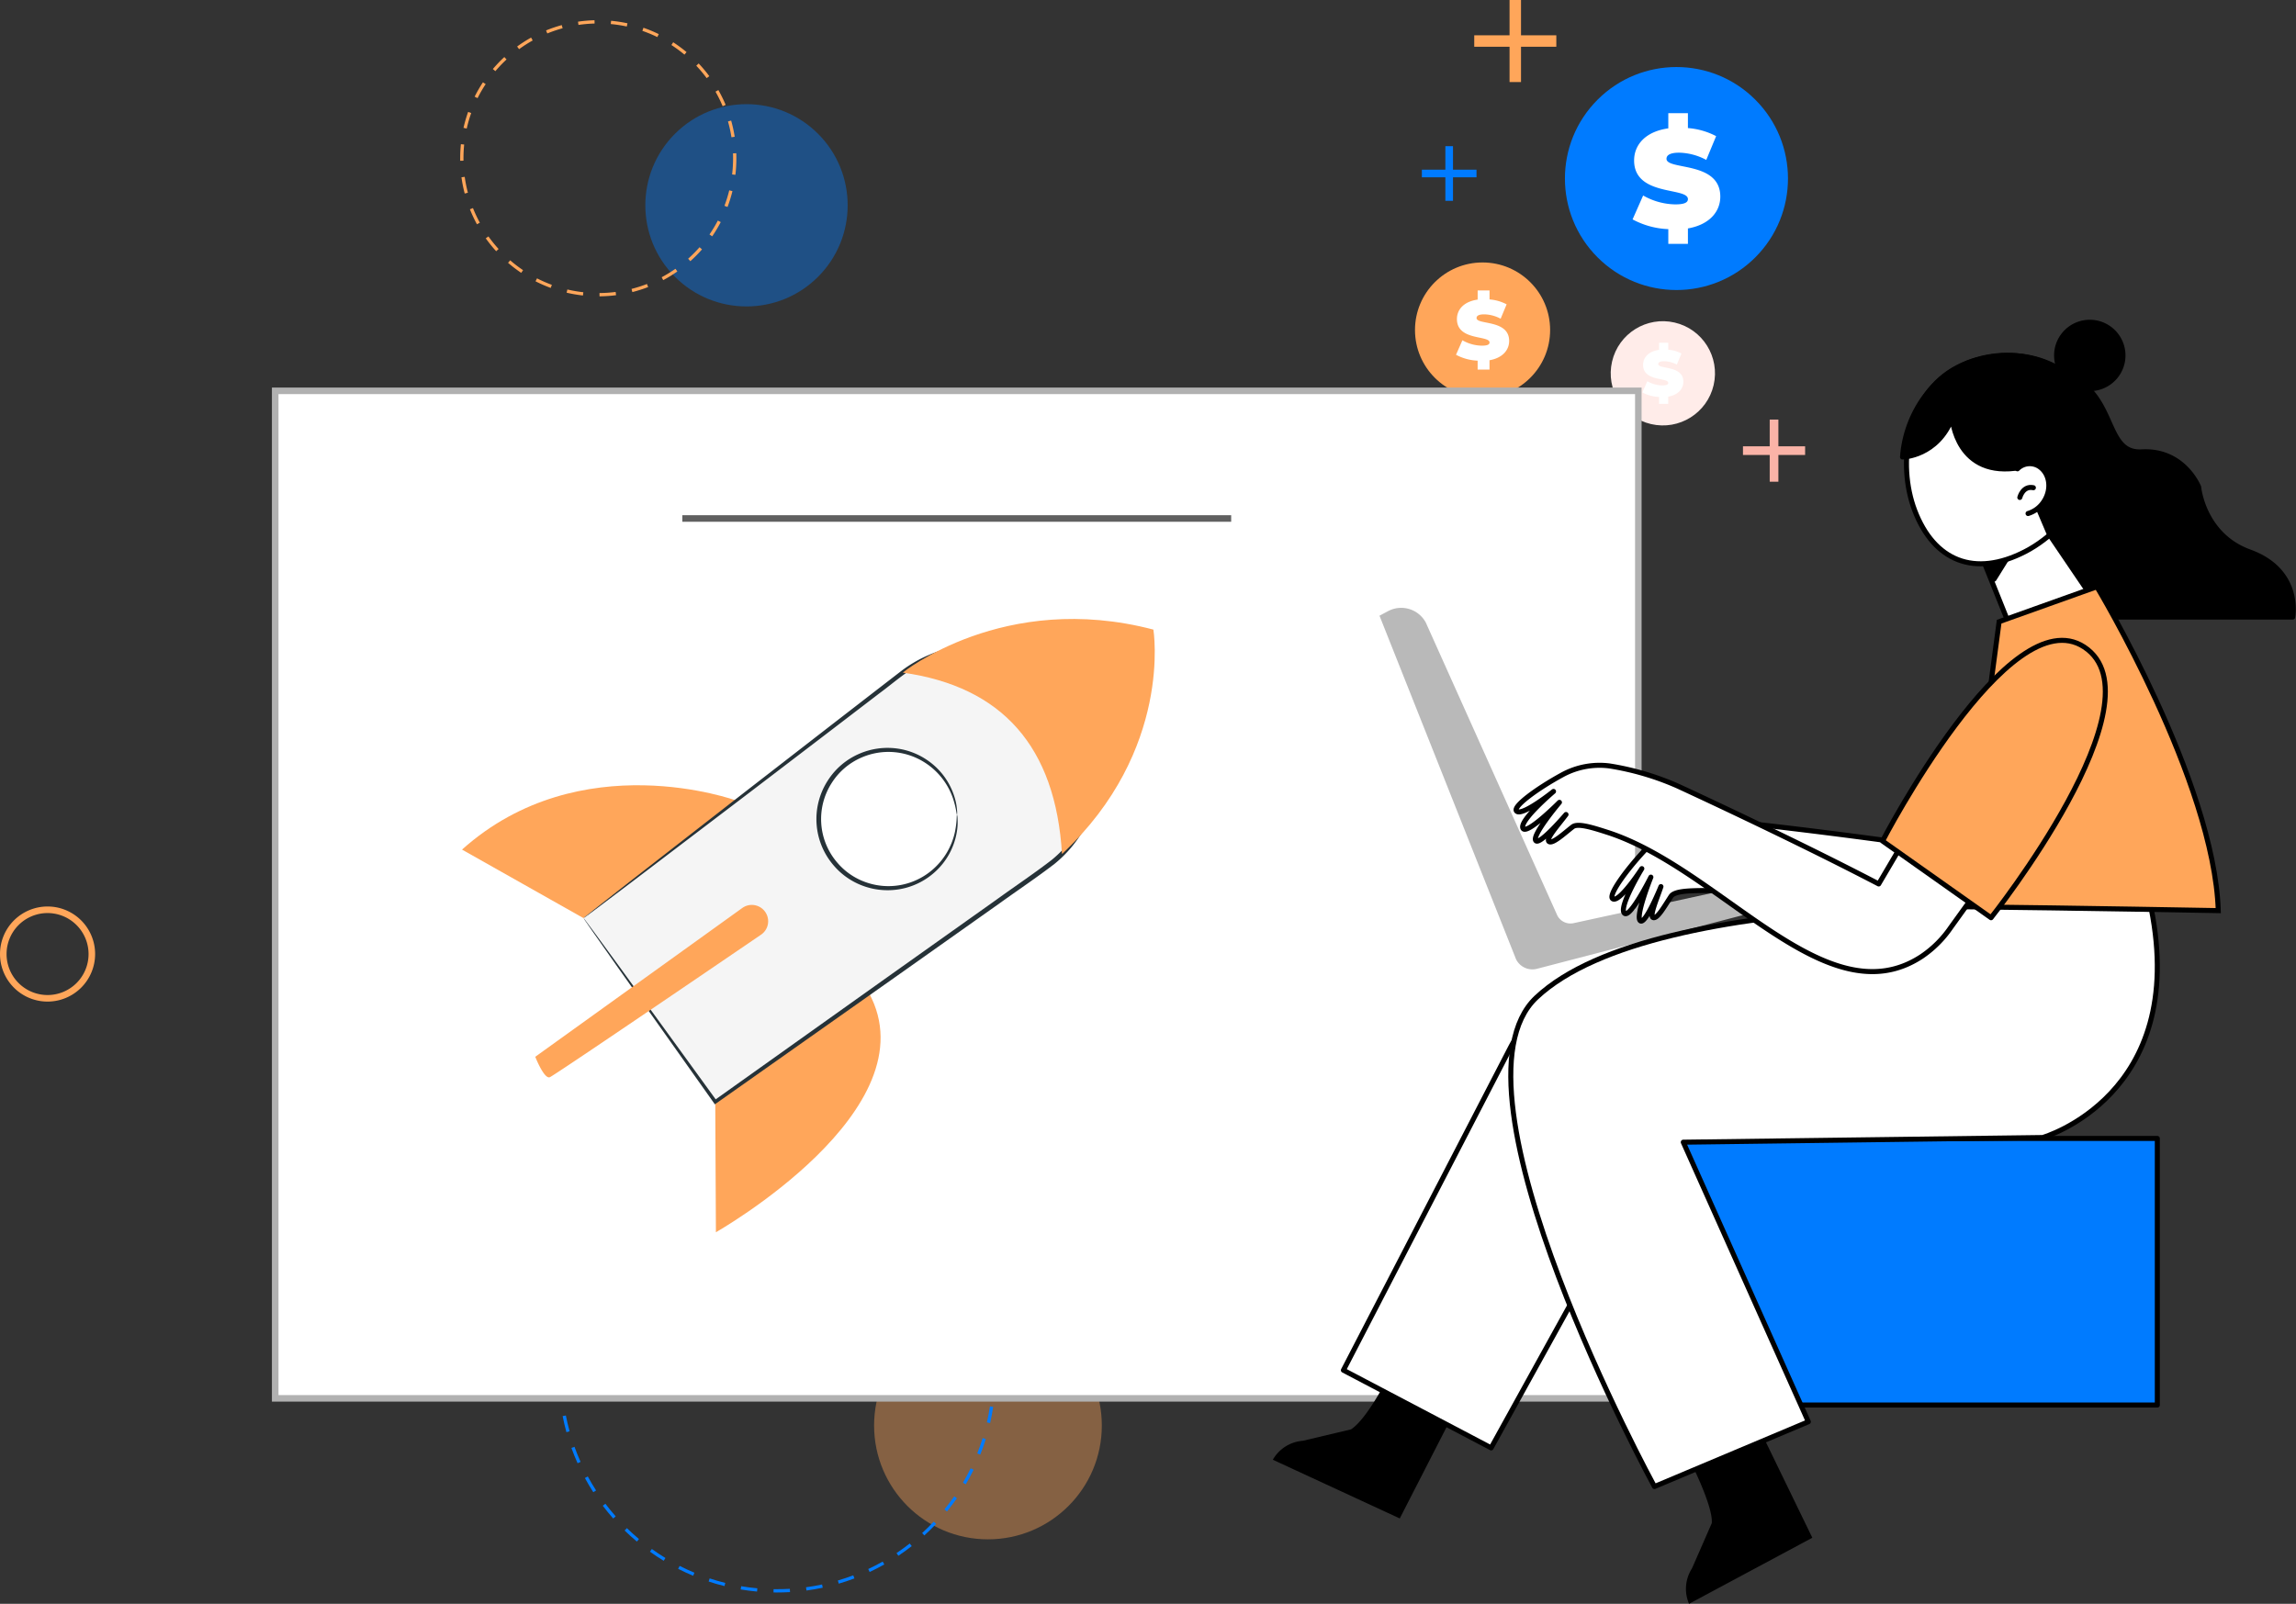 <svg xmlns="http://www.w3.org/2000/svg" width="456.639" height="319.06" viewBox="0 0 456.639 319.06">
  <rect x="0" y="0" width="456.639" height="319.06" fill="#333333" stroke="none"/>
  <g id="Group_134597" data-name="Group 134597" transform="translate(-1140.107 -288.862)">
    <g id="Group_134594" data-name="Group 134594" transform="translate(-29.783 -1.576)">
      <g id="OBJECTS" transform="translate(940.56 20.391)">
        <g id="Group_50" data-name="Group 50" transform="translate(212.766 270.047)">
          <g id="Group_16" data-name="Group 16" transform="translate(297.985)">
            <g id="Group_2" data-name="Group 2" transform="translate(20.63 4.149)">
              <circle id="Ellipse_1" data-name="Ellipse 1" cx="22.181" cy="22.181" r="22.181" transform="translate(0 31.368) rotate(-45)" fill="#007bff"/>
              <g id="Group_1" data-name="Group 1" transform="translate(22.644 18.371)">
                <path id="Path_1" data-name="Path 1" d="M1531.638,379.281v3.069h-3.9v-2.932a16.264,16.264,0,0,1-7.106-1.936l2.1-4.755a13.282,13.282,0,0,0,6.388,1.77c1.853,0,2.517-.387,2.517-1.051,0-2.434-10.7-.471-10.7-7.687,0-3.125,2.267-5.753,6.8-6.388v-3.014h3.9v2.958a14.453,14.453,0,0,1,5.613,1.605l-1.963,4.729a11.944,11.944,0,0,0-5.393-1.439c-1.909,0-2.517.554-2.517,1.218,0,2.322,10.7.387,10.7,7.52C1538.08,375.933,1535.923,378.533,1531.638,379.281Z" transform="translate(-1520.632 -356.356)" fill="#fff"/>
              </g>
            </g>
            <g id="Group_4" data-name="Group 4" transform="translate(0 52.214)">
              <circle id="Ellipse_2" data-name="Ellipse 2" cx="13.437" cy="13.437" r="13.437" fill="#ffa65a"/>
              <g id="Group_3" data-name="Group 3" transform="translate(8.152 5.564)">
                <path id="Path_2" data-name="Path 2" d="M1392.693,505.364v1.859h-2.362v-1.776a9.847,9.847,0,0,1-4.3-1.173l1.272-2.881a8.046,8.046,0,0,0,3.87,1.072c1.123,0,1.525-.235,1.525-.637,0-1.474-6.483-.285-6.483-4.657,0-1.893,1.374-3.485,4.121-3.87v-1.826h2.362v1.792a8.755,8.755,0,0,1,3.4.973l-1.19,2.864a7.238,7.238,0,0,0-3.266-.871c-1.157,0-1.525.336-1.525.738,0,1.406,6.483.235,6.483,4.556C1396.6,503.335,1395.289,504.911,1392.693,505.364Z" transform="translate(-1386.026 -491.476)" fill="#fff"/>
              </g>
            </g>
            <g id="Group_6" data-name="Group 6" transform="translate(36.852 61.825)">
              <circle id="Ellipse_3" data-name="Ellipse 3" cx="10.368" cy="10.368" r="10.368" transform="translate(0 20.2) rotate(-76.944)" fill="#ffece9"/>
              <g id="Group_5" data-name="Group 5" transform="translate(8.365 6.367)">
                <path id="Path_3" data-name="Path 3" d="M1533.219,542.109v1.435H1531.4v-1.37a7.6,7.6,0,0,1-3.322-.905l.982-2.223a6.207,6.207,0,0,0,2.986.827c.866,0,1.177-.181,1.177-.491,0-1.138-5-.22-5-3.593,0-1.461,1.06-2.689,3.179-2.986v-1.409h1.823v1.382a6.76,6.76,0,0,1,2.624.75l-.918,2.21a5.585,5.585,0,0,0-2.521-.672c-.893,0-1.177.259-1.177.569,0,1.085,5,.181,5,3.515C1536.23,540.544,1535.222,541.76,1533.219,542.109Z" transform="translate(-1528.074 -531.393)" fill="#fff"/>
              </g>
            </g>
            <g id="Group_9" data-name="Group 9" transform="translate(1.366 29.081)">
              <g id="Group_7" data-name="Group 7" transform="translate(4.675)">
                <rect id="Rectangle_2" data-name="Rectangle 2" width="1.516" height="10.867" fill="#007bff"/>
              </g>
              <g id="Group_8" data-name="Group 8" transform="translate(0 4.675)">
                <rect id="Rectangle_3" data-name="Rectangle 3" width="10.867" height="1.516" fill="#007bff"/>
              </g>
            </g>
            <g id="Group_12" data-name="Group 12" transform="translate(11.784)">
              <g id="Group_10" data-name="Group 10" transform="translate(7.022)">
                <rect id="Rectangle_4" data-name="Rectangle 4" width="2.278" height="16.322" fill="#ffa65a"/>
              </g>
              <g id="Group_11" data-name="Group 11" transform="translate(0 7.022)">
                <rect id="Rectangle_5" data-name="Rectangle 5" width="16.322" height="2.278" fill="#ffa65a"/>
              </g>
            </g>
            <g id="Group_15" data-name="Group 15" transform="translate(65.23 83.471)">
              <g id="Group_13" data-name="Group 13" transform="translate(5.317)">
                <rect id="Rectangle_6" data-name="Rectangle 6" width="1.725" height="12.359" fill="#fab3a7"/>
              </g>
              <g id="Group_14" data-name="Group 14" transform="translate(0 5.317)">
                <rect id="Rectangle_7" data-name="Rectangle 7" width="12.359" height="1.725" fill="#fab3a7"/>
              </g>
            </g>
          </g>
          <g id="Group_17" data-name="Group 17" transform="translate(16.565 4.029)">
            <circle id="Ellipse_4" data-name="Ellipse 4" cx="20.122" cy="20.122" r="20.122" transform="translate(120.01 36.813) rotate(-45)" fill="#007bff" opacity="0.4"/>
            <circle id="Ellipse_5" data-name="Ellipse 5" cx="22.646" cy="22.646" r="22.646" transform="translate(173.843 256.915)" fill="#ffa65a" opacity="0.4"/>
            <path id="Path_4" data-name="Path 4" d="M745.521,1237.981q-.357,0-.712-.005l.011-.652c1.074.017,2.165-.006,3.235-.068l.038.651C747.242,1237.956,746.377,1237.981,745.521,1237.981Zm-3.991-.181c-1.088-.1-2.184-.241-3.257-.421l.108-.643c1.057.177,2.136.317,3.208.414Zm9.832-.208-.087-.647c1.066-.143,2.138-.328,3.188-.552l.136.638C753.532,1237.258,752.443,1237.447,751.361,1237.592Zm-16.3-.879c-1.061-.262-2.122-.568-3.156-.909l.2-.62c1.018.336,2.064.638,3.108.9Zm22.725-.485-.184-.626c1.031-.3,2.063-.649,3.067-1.029l.231.61C759.876,1235.569,758.828,1235.921,757.781,1236.228Zm-28.962-1.571c-1.008-.42-2.012-.884-2.984-1.379l.3-.582c.958.488,1.947.945,2.94,1.358Zm35.1-.75-.277-.591c.973-.455,1.939-.953,2.874-1.48l.32.568C765.888,1232.939,764.906,1233.445,763.919,1233.907Zm-40.955-2.229c-.931-.566-1.853-1.176-2.741-1.813l.38-.53c.875.627,1.783,1.228,2.7,1.785Zm46.67-.993-.362-.542c.894-.6,1.776-1.235,2.62-1.9l.4.514C771.436,1229.43,770.541,1230.078,769.634,1230.684Zm-52.007-2.833c-.837-.7-1.656-1.442-2.437-2.2l.455-.467c.769.75,1.577,1.48,2.4,2.17Zm57.174-1.212-.439-.482c.793-.723,1.569-1.486,2.307-2.269l.475.447C776.394,1225.13,775.606,1225.9,774.8,1226.639Zm-61.876-3.369c-.722-.818-1.422-1.673-2.079-2.542l.52-.394c.648.856,1.337,1.7,2.048,2.5Zm66.381-1.407-.507-.411c.678-.837,1.331-1.708,1.942-2.59l.536.372C780.658,1220.129,779.995,1221.013,779.306,1221.863Zm-70.343-3.826c-.592-.918-1.155-1.868-1.673-2.825l.574-.311c.511.942,1.065,1.878,1.648,2.782Zm74.081-1.573-.562-.329c.543-.928,1.058-1.888,1.53-2.853l.586.286C784.12,1214.547,783.6,1215.521,783.045,1216.463Zm-77.209-4.194c-.446-.994-.858-2.018-1.227-3.043l.614-.221c.363,1.009.769,2.018,1.208,3Zm80.092-1.71-.606-.241c.4-1,.76-2.026,1.08-3.053l.623.194C786.7,1208.5,786.331,1209.546,785.928,1210.56Zm-82.312-4.465c-.29-1.051-.543-2.127-.752-3.2l.64-.125c.206,1.054.455,2.114.74,3.149Zm84.265-1.806-.636-.146c.24-1.046.443-2.115.6-3.178l.645.1C788.331,1202.142,788.125,1203.228,787.881,1204.289Zm-85.524-4.636c-.127-1.082-.215-2.183-.261-3.273l.652-.028c.045,1.074.132,2.159.257,3.224Zm86.5-1.854-.65-.048c.079-1.068.12-2.156.12-3.233h.652C788.984,1195.611,788.943,1196.715,788.862,1197.8Zm-.533-3.717c-.01-1.076-.062-2.164-.152-3.232l.65-.055c.092,1.084.144,2.188.155,3.281Zm-85.6-.966-.652-.021c.035-1.092.112-2.194.228-3.276l.648.07C702.842,1190.955,702.767,1192.04,702.732,1193.116Zm85.05-5.476c-.171-1.062-.385-2.129-.636-3.172l.634-.152c.255,1.059.472,2.143.646,3.22Zm-84.359-.952-.641-.119c.2-1.074.44-2.152.719-3.2l.631.167C703.857,1184.569,703.619,1185.63,703.424,1186.688Zm82.846-5.334c-.33-1.021-.7-2.043-1.11-3.038l.6-.247c.413,1.01.792,2.048,1.127,3.085Zm-81.191-.916-.616-.214c.359-1.031.762-2.062,1.2-3.062l.6.261C705.829,1178.408,705.432,1179.422,705.078,1180.438Zm78.744-5.066c-.48-.958-1-1.912-1.556-2.834l.559-.336c.561.937,1.093,1.9,1.58,2.878Zm-76.158-.866-.576-.305c.511-.965,1.065-1.921,1.647-2.844l.552.348C708.714,1172.614,708.168,1173.557,707.664,1174.507Zm72.835-4.677c-.62-.878-1.282-1.742-1.966-2.569l.5-.416c.694.84,1.365,1.717,2,2.608Zm-69.383-.794-.524-.389c.65-.876,1.341-1.739,2.055-2.563l.493.427C712.438,1167.322,711.757,1168.172,711.116,1169.035Zm65.265-4.189c-.745-.775-1.529-1.53-2.329-2.246l.435-.486c.812.727,1.608,1.494,2.364,2.281Zm-61.031-.7-.46-.463c.774-.769,1.587-1.518,2.416-2.225l.423.5C716.912,1162.65,716.112,1163.388,715.35,1164.145Zm56.211-3.611c-.852-.654-1.74-1.284-2.64-1.872l.357-.546c.914.6,1.815,1.237,2.68,1.9Zm-51.294-.588-.385-.527c.879-.643,1.795-1.262,2.721-1.838l.345.554C722.034,1158.7,721.132,1159.312,720.266,1159.946Zm45.88-2.952c-.943-.519-1.916-1.008-2.893-1.453l.271-.594c.992.452,1.98.949,2.937,1.476Zm-40.391-.46-.3-.578c.968-.5,1.965-.977,2.965-1.406l.257.6C727.691,1155.57,726.708,1156.036,725.755,1156.533Zm34.5-2.222c-1.009-.37-2.044-.706-3.077-1l.177-.628c1.049.3,2.1.637,3.125,1.012Zm-28.565-.322-.211-.617c1.032-.352,2.09-.668,3.147-.941l.163.631C733.751,1153.331,732.708,1153.643,731.692,1153.989Zm22.343-1.435c-1.049-.212-2.124-.387-3.193-.52l.08-.647c1.086.135,2.176.312,3.242.527Zm-16.084-.18-.114-.642c1.07-.191,2.164-.344,3.252-.454l.066.649C740.084,1152.035,739.006,1152.186,737.952,1152.374Zm9.668-.616c-1.075-.052-2.165-.063-3.236-.036l-.017-.652c1.087-.028,2.193-.016,3.284.036Z" transform="translate(-590.969 -925.204)" fill="#007bff"/>
            <path id="Path_5" data-name="Path 5" d="M654.712,340.408l-.006-.652a27.141,27.141,0,0,0,3.212-.219l.083.647A27.782,27.782,0,0,1,654.712,340.408Zm-3.293-.166a27.462,27.462,0,0,1-3.25-.558l.149-.635a26.929,26.929,0,0,0,3.173.545Zm9.822-.676-.16-.632a26.7,26.7,0,0,0,3.067-.979l.236.608A27.367,27.367,0,0,1,661.241,339.566Zm-16.234-.829a27.446,27.446,0,0,1-3.024-1.321l.3-.581a26.758,26.758,0,0,0,2.951,1.29Zm22.374-1.55-.307-.575a26.948,26.948,0,0,0,2.743-1.684l.374.535A27.615,27.615,0,0,1,667.381,337.188Zm-28.24-1.447a27.7,27.7,0,0,1-2.621-2l.426-.494a27,27,0,0,0,2.559,1.956Zm33.633-2.326-.435-.486a27.049,27.049,0,0,0,2.267-2.287l.49.431A27.62,27.62,0,0,1,672.774,333.415Zm-38.616-1.978a27.716,27.716,0,0,1-2.072-2.565l.531-.379a27.078,27.078,0,0,0,2.023,2.5Zm42.964-2.967-.538-.369a26.988,26.988,0,0,0,1.66-2.76l.578.3A27.56,27.56,0,0,1,677.123,328.47Zm-46.786-2.392a27.442,27.442,0,0,1-1.4-2.983l.606-.241a26.8,26.8,0,0,0,1.368,2.912Zm49.835-3.446-.61-.23a26.746,26.746,0,0,0,.952-3.077l.634.155A27.327,27.327,0,0,1,680.172,322.632Zm-52.269-2.67a27.464,27.464,0,0,1-.647-3.234l.646-.089a26.771,26.771,0,0,0,.631,3.157Zm53.831-3.728-.648-.078a27.187,27.187,0,0,0,.191-3.214c0-.323-.006-.651-.017-.973l.652-.023c.012.331.018.666.018,1A27.886,27.886,0,0,1,681.735,316.235ZM627,313.442q0-.249,0-.5a27.922,27.922,0,0,1,.141-2.8l.649.066a27.229,27.229,0,0,0-.137,2.73q0,.244,0,.487Zm53.952-4.677a26.789,26.789,0,0,0-.689-3.145l.628-.178a27.388,27.388,0,0,1,.706,3.222ZM628.3,307.035l-.637-.143a27.321,27.321,0,0,1,.918-3.17l.614.219A26.662,26.662,0,0,0,628.3,307.035Zm50.9-4.454a26.788,26.788,0,0,0-1.421-2.887l.567-.323a27.484,27.484,0,0,1,1.455,2.957Zm-48.741-1.6-.583-.292a27.591,27.591,0,0,1,1.649-2.857l.545.359A26.89,26.89,0,0,0,630.461,300.978ZM676.024,297a27.036,27.036,0,0,0-2.068-2.468l.474-.448a27.761,27.761,0,0,1,2.118,2.527ZM634,295.612l-.5-.422a27.711,27.711,0,0,1,2.279-2.383l.444.478A27.038,27.038,0,0,0,634,295.612Zm37.605-3.287a27.009,27.009,0,0,0-2.594-1.909l.355-.548a27.716,27.716,0,0,1,2.656,1.955Zm-32.894-1.086-.384-.528a27.607,27.607,0,0,1,2.778-1.775l.318.57A26.94,26.94,0,0,0,638.715,291.24Zm27.5-2.407a26.692,26.692,0,0,0-2.975-1.235l.213-.617a27.438,27.438,0,0,1,3.047,1.266Zm-21.884-.721-.247-.6a27.352,27.352,0,0,1,3.123-1.06l.172.629A26.685,26.685,0,0,0,644.327,288.112Zm15.807-1.382a26.935,26.935,0,0,0-3.182-.487l.06-.649a27.552,27.552,0,0,1,3.26.5Zm-9.608-.314-.095-.645a27.741,27.741,0,0,1,3.285-.284l.018.652A27.087,27.087,0,0,0,650.526,286.416Z" transform="translate(-535.478 -285.487)" fill="#ffa65a"/>
            <path id="Path_6" data-name="Path 6" d="M285.709,980.107a9.459,9.459,0,1,1,9.459-9.459A9.469,9.469,0,0,1,285.709,980.107Zm0-17.613a8.154,8.154,0,1,0,8.154,8.154A8.163,8.163,0,0,0,285.709,962.495Z" transform="translate(-276.25 -784.88)" fill="#ffa65a"/>
          </g>
          <g id="Group_20" data-name="Group 20" transform="translate(70.644 77.099)">
            <g id="Group_18" data-name="Group 18">
              <rect id="Rectangle_8" data-name="Rectangle 8" width="271.103" height="200.436" transform="translate(0.652 0.652)" fill="#fff"/>
              <path id="Path_7" data-name="Path 7" d="M755.914,767.266H483.506V565.526H755.914Zm-271.1-1.3h269.8V566.831h-269.8Z" transform="translate(-483.506 -565.526)" fill="#b1b1b1"/>
            </g>
            <rect id="Rectangle_16" data-name="Rectangle 16" width="109.155" height="1.305" transform="translate(81.626 25.396)" fill="#606060"/>
          </g>
        </g>
      </g>
    </g>
    <g id="Rocket" transform="translate(1232 411.999)">
      <g id="Group_313" data-name="Group 313" transform="translate(0 0)">
        <g id="Group_312" data-name="Group 312" transform="translate(0 5.234)">
          <path id="Path_100" data-name="Path 100" d="M118.365,310.944l.131,25.941s43.068-24.4,30.429-47.6Z" transform="translate(-68.005 -220.117)" fill="#ffa65a"/>
          <path id="Path_101" data-name="Path 101" d="M146,270.243s-31-11.355-54.563,9.75L115.6,293.63Z" transform="translate(-91.44 -239.346)" fill="#ffa65a"/>
          <g id="Group_309" data-name="Group 309" transform="translate(24.162)">
            <path id="Path_102" data-name="Path 102" d="M104.359,306.38c.982,1.287,26.2,36.544,26.2,36.544l65.877-46.69a24.06,24.06,0,0,0,4.459-35.165h0a24.061,24.061,0,0,0-33.042-3.533Z" transform="translate(-104.358 -252.096)" fill="#f5f5f5"/>
            <g id="Group_308" data-name="Group 308">
              <path id="Path_103" data-name="Path 103" d="M104.36,306.588a4.694,4.694,0,0,1,.529-.451l1.648-1.313,6.43-5.044L136.833,281.2l16.559-12.838q4.472-3.459,9.24-7.145l4.837-3.735a25.463,25.463,0,0,1,5.477-3.208,21.9,21.9,0,0,1,6.271-1.734,23.567,23.567,0,0,1,6.659,0,24.341,24.341,0,0,1,12.434,5.514,25.006,25.006,0,0,1,4.7,5.269,26,26,0,0,1,3.038,6.507,24.867,24.867,0,0,1-.176,14.5,24.28,24.28,0,0,1-7.846,11.467c-3.657,2.806-7.353,5.267-10.938,7.852L166.3,318.355l-35.536,25.067-.29.206-.2-.29-19.074-26.928-5.117-7.293c-.552-.8-.986-1.425-1.306-1.891a5.288,5.288,0,0,1-.411-.638,7.531,7.531,0,0,1,.514.651l1.407,1.895,5.308,7.252,19.258,26.539-.5-.082c10.19-7.257,22.183-15.8,35.423-25.224l20.761-14.746c3.559-2.574,7.328-5.095,10.88-7.826a23.327,23.327,0,0,0,7.53-11.013,23.936,23.936,0,0,0,.176-13.927,25.057,25.057,0,0,0-2.914-6.251,24.071,24.071,0,0,0-4.513-5.071,23.439,23.439,0,0,0-11.946-5.323,22.714,22.714,0,0,0-6.41-.013,26.547,26.547,0,0,0-3.1.6,26.094,26.094,0,0,0-2.94,1.049c-3.861,1.551-6.892,4.407-10.1,6.763l-9.21,7.048c-5.948,4.541-11.492,8.772-16.557,12.64-10.139,7.708-18.358,13.957-24.089,18.315l-6.608,4.986-1.743,1.3A6.783,6.783,0,0,1,104.36,306.588Z" transform="translate(-104.358 -252.304)" fill="#263238"/>
            </g>
          </g>
          <path id="Path_104" data-name="Path 104" d="M140.4,280.532l-41.173,29.6s1.771,4.521,2.9,4.061c.945-.383,31.956-21.5,42.011-28.355a3.234,3.234,0,0,0,.529-4.889h0A3.247,3.247,0,0,0,140.4,280.532Z" transform="translate(-84.666 -228.267)" fill="#ffa65a"/>
          <g id="Group_311" data-name="Group 311" transform="translate(70.483 20.426)">
            <path id="Path_105" data-name="Path 105" d="M156.871,276.307a13.765,13.765,0,1,1-14.623-12.85A13.766,13.766,0,0,1,156.871,276.307Z" transform="translate(-128.91 -263.048)" fill="#fff"/>
            <g id="Group_310" data-name="Group 310">
              <path id="Path_106" data-name="Path 106" d="M157.085,276.484c-.107.013-.129-1.221-.819-3.269a13.724,13.724,0,0,0-5.493-7.023,13.406,13.406,0,0,0-12.762-1.025,13.2,13.2,0,0,0-5.862,5.046,13.274,13.274,0,0,0,1.012,15.694,13.193,13.193,0,0,0,6.462,4.251,13.4,13.4,0,0,0,12.524-2.656,13.715,13.715,0,0,0,4.545-7.67c.421-2.121.284-3.348.393-3.348a3.2,3.2,0,0,1,.107.879,10.961,10.961,0,0,1-.14,2.534,13.712,13.712,0,0,1-4.47,8.1,13.938,13.938,0,0,1-5.731,3.073,14.141,14.141,0,0,1-7.468-.088,13.989,13.989,0,0,1-6.922-4.491,14.109,14.109,0,0,1-1.081-16.777,13.975,13.975,0,0,1,6.286-5.342,14.148,14.148,0,0,1,7.4-1.047,13.928,13.928,0,0,1,6.079,2.312,13.705,13.705,0,0,1,5.473,7.461,10.837,10.837,0,0,1,.466,2.5A3.2,3.2,0,0,1,157.085,276.484Z" transform="translate(-129.124 -263.225)" fill="#263238"/>
            </g>
          </g>
        </g>
        <path id="Path_107" data-name="Path 107" d="M169.972,296.273c22.127-20.688,18.176-44.652,18.176-44.652-29.76-7.818-49.844,8.557-49.844,8.557C158.113,262.965,168.709,274.956,169.972,296.273Z" transform="translate(-50.65 -249.506)" fill="#ffa65a"/>
      </g>
    </g>
    <g id="Group_54" data-name="Group 54" transform="translate(1298.134 515.344)">
      <g id="Group_50-2" data-name="Group 50" transform="translate(176.754)">
        <rect id="Rectangle_3-2" data-name="Rectangle 3" width="94.278" height="53.034" fill="#007bff" stroke="#000" stroke-linecap="round" stroke-linejoin="round" stroke-width="1"/>
      </g>
    </g>
    <g id="Group_147" data-name="Group 147" transform="translate(1393.253 352.974)">
      <g id="Group_109" data-name="Group 109" transform="translate(21.212 56.814)">
        <path id="Path_93" data-name="Path 93" d="M282.876,204.706l-57.417,12.5a2.943,2.943,0,0,1-3.209-1.5l-26.161-58.283a5.546,5.546,0,0,0-7.5-2.3l-1.722.915,27.162,68.353.042.08a3.634,3.634,0,0,0,4.134,1.809h0l69.951-18.235A4.473,4.473,0,0,0,282.876,204.706Z" transform="translate(-186.866 -154.477)" fill="#b9b9b9"/>
      </g>
      <g id="Group_146" data-name="Group 146" transform="translate(0 0)">
        <g id="Group_115" data-name="Group 115" transform="translate(0 124.154)">
          <g id="Group_114" data-name="Group 114" transform="translate(0 84.19)">
            <g id="Group_113" data-name="Group 113">
              <g id="Group_112" data-name="Group 112">
                <g id="Group_111" data-name="Group 111">
                  <g id="Group_110" data-name="Group 110">
                    <path id="Path_94" data-name="Path 94" d="M185.948,330.4s-4.681,9.692-8.168,11.9l-9.554,2.269a7.512,7.512,0,0,0-5.986,3.77l25.246,11.68,12.144-23.705Z" transform="translate(-162.24 -330.397)"/>
                  </g>
                </g>
              </g>
            </g>
          </g>
          <path id="Path_95" data-name="Path 95" d="M319.027,232.656s-60.115,2.259-88.316,6.539a25.808,25.808,0,0,0-19.006,13.691l-33.169,64.092,29.38,15.45,34.025-61.584L303.8,269Z" transform="translate(-164.499 -232.656)" fill="#fff" stroke="#000" stroke-linecap="round" stroke-linejoin="round" stroke-width="1"/>
        </g>
        <g id="Group_145" data-name="Group 145" transform="translate(47.328)">
          <g id="Group_117" data-name="Group 117" transform="translate(20.114 60.456)">
            <g id="Group_116" data-name="Group 116">
              <path id="Path_96" data-name="Path 96" d="M329.987,207.84a21.748,21.748,0,0,1-3.658,7.245c-14.079,17.87-43.26-3.967-67.109-3.789-3.294.025-6.215.087-6.921,1.144-1.187,1.778-2.592,4.336-3.456,4.263-.988-.084.56-3.565,1.441-6.186,0,0-2.94,7.245-4.013,6.848-1.3-.482,2.011-8.732,2.011-8.732s-4.218,8.447-5.3,7.138,3.5-8.831,3.5-8.831-4.346,6.7-5.737,6.026c-1.131-.549,2.55-5.648,6.334-9.689a15.445,15.445,0,0,1,8.369-4.646,54.691,54.691,0,0,1,14.056-.477s24.1,2.687,44.166,5.95l7.782-35.986a11.776,11.776,0,0,1,8.729-9.068c3.454-.8,7.34-.443,9.891,3.586a11.57,11.57,0,0,1,1.092,9.645Z" transform="translate(-240.538 -158.705)" fill="#fff" stroke="#000" stroke-linecap="round" stroke-linejoin="round" stroke-width="1"/>
            </g>
          </g>
          <g id="Group_123" data-name="Group 123" transform="translate(0 116.076)">
            <g id="Group_122" data-name="Group 122" transform="translate(33.699 101.694)">
              <g id="Group_121" data-name="Group 121">
                <g id="Group_120" data-name="Group 120">
                  <g id="Group_119" data-name="Group 119">
                    <g id="Group_118" data-name="Group 118">
                      <path id="Path_97" data-name="Path 97" d="M256.309,346.224s6.609,12.136,6.275,16.248l-3.936,9a7.51,7.51,0,0,0-.588,7.049l24.517-13.142-11.668-24.036Z" transform="translate(-256.309 -341.341)"/>
                    </g>
                  </g>
                </g>
              </g>
            </g>
            <path id="Path_98" data-name="Path 98" d="M330.432,223.736s-83.983-4.97-108.174,17.814c-19.5,18.363,23.5,97.271,23.5,97.271l30.606-12.886-24.875-55.618,71.468-.929s29.052-8.3,21.581-45.653Z" transform="translate(-217.186 -223.278)" fill="#fff" stroke="#000" stroke-linecap="round" stroke-linejoin="round" stroke-width="1"/>
          </g>
          <g id="Group_128" data-name="Group 128" transform="translate(77.908)">
            <path id="Path_99" data-name="Path 99" d="M388.235,148.635s1.793-9.192-8.571-12.956c-9.275-3.369-10.135-12.912-10.135-12.912s-2.961-7.464-11.329-6.994-4.157-13.706-18.409-16.517a6.949,6.949,0,0,0-5.835,1.87,13.683,13.683,0,0,0-2.374,17.978l19.393,29.532Z" transform="translate(-310.633 -89.992)" stroke="#000" stroke-linecap="round" stroke-linejoin="round" stroke-width="1"/>
            <g id="Group_127" data-name="Group 127" transform="translate(0 6.568)">
              <g id="Group_125" data-name="Group 125">
                <path id="Path_100-2" data-name="Path 100" d="M333.786,160.328l-9.14-22.788,7.964-11.276,19.618,28.92Z" transform="translate(-309.993 -100.32)" fill="#fff" stroke="#000" stroke-linecap="round" stroke-linejoin="round" stroke-width="1"/>
                <path id="Path_101-2" data-name="Path 101" d="M328.446,146.819l3.984-6.4-5.93,1.674Z" transform="translate(-310.25 -102.282)" stroke="#000" stroke-linecap="round" stroke-linejoin="round" stroke-width="1"/>
                <path id="Path_102-2" data-name="Path 102" d="M345.844,106.339c4.9,9.506-3.592,23.647-13.695,28.86s-18.142,1.818-21.958-8.175c-3.561-9.326-1.624-23.246,8.479-28.458S340.94,96.833,345.844,106.339Z" transform="translate(-307.76 -96.143)" fill="#fff" stroke="#000" stroke-linecap="round" stroke-linejoin="round" stroke-width="1"/>
                <path id="Path_103-2" data-name="Path 103" d="M346.722,109.01c-3.2-10.061-13.365-14.969-24.322-11.939-8.626,2.384-14.175,10.808-14.766,19.315.123.032,6.959-.18,9.875-7.758,0,0,.814,12.2,13.677,9.827L336.9,131.9C344.534,128.371,350.269,120.155,346.722,109.01Z" transform="translate(-307.634 -96.149)" stroke="#000" stroke-linecap="round" stroke-linejoin="round" stroke-width="1"/>
              </g>
              <g id="Group_126" data-name="Group 126" transform="translate(22.859 21.554)">
                <path id="Path_105-2" data-name="Path 105" d="M336.283,131.092a5.724,5.724,0,0,0,3.171-2.418c1.592-2.461,1.15-5.576-.987-6.959a3.45,3.45,0,0,0-4.294.483" transform="translate(-334.173 -121.167)" fill="#fff" stroke="#000" stroke-linecap="round" stroke-linejoin="round" stroke-width="1"/>
                <path id="Path_106-2" data-name="Path 106" d="M334.716,128.66s.594-2.389,2.7-1.94" transform="translate(-334.248 -121.929)" fill="#fff" stroke="#000" stroke-linecap="round" stroke-linejoin="round" stroke-width="1"/>
              </g>
            </g>
            <path id="Path_107-2" data-name="Path 107" d="M343.222,95.491a6.6,6.6,0,1,0,6.222-6.962A6.6,6.6,0,0,0,343.222,95.491Z" transform="translate(-312.567 -88.518)" stroke="#000" stroke-linecap="round" stroke-linejoin="round" stroke-width="1"/>
          </g>
          <g id="Group_135" data-name="Group 135" transform="translate(89.604 52.621)">
            <path id="Path_108" data-name="Path 108" d="M328.732,156.553l19.443-6.944s23.311,38.692,24.14,64.424c0,0-27.461-.511-51.1-.773Z" transform="translate(-321.213 -149.609)" fill="#ffa65a" stroke="#000" stroke-width="1"/>
          </g>
          <g id="Group_144" data-name="Group 144" transform="translate(1.054 63.276)">
            <g id="Group_136" data-name="Group 136" transform="translate(0 10.822)">
              <path id="Path_110" data-name="Path 110" d="M304.851,220.854a21.754,21.754,0,0,1-5.748,5.731c-18.977,12.545-39.827-17.349-62.526-24.668-3.135-1.011-5.928-1.869-6.93-1.087-1.686,1.315-3.823,3.3-4.619,2.962-.912-.39,1.651-3.209,3.31-5.421,0,0-5.066,5.955-5.96,5.241-1.085-.866,4.651-7.658,4.651-7.658s-6.657,6.7-7.276,5.111,6.1-7.285,6.1-7.285-6.23,5-7.34,3.92c-.9-.876,4.194-4.561,9.056-7.21a15.451,15.451,0,0,1,9.4-1.784,54.7,54.7,0,0,1,13.494,3.961s22.039,10.118,40.065,19.517l18.687-31.722a11.776,11.776,0,0,1,11.135-5.869c3.529.33,7.109,1.885,8.265,6.51a11.567,11.567,0,0,1-1.991,9.5Z" transform="translate(-218.41 -174.543)" fill="#fff" stroke="#000" stroke-linecap="round" stroke-linejoin="round" stroke-width="1"/>
            </g>
            <g id="Group_143" data-name="Group 143" transform="translate(72.878)">
              <path id="Path_111" data-name="Path 111" d="M303.018,201.905,324.6,217.164s34.446-43.374,18.532-53.855C328.125,153.423,303.018,201.905,303.018,201.905Z" transform="translate(-303.018 -161.979)" fill="#ffa65a" stroke="#000" stroke-linecap="round" stroke-linejoin="round" stroke-width="1"/>
            </g>
          </g>
        </g>
      </g>
    </g>
  </g>
</svg>
